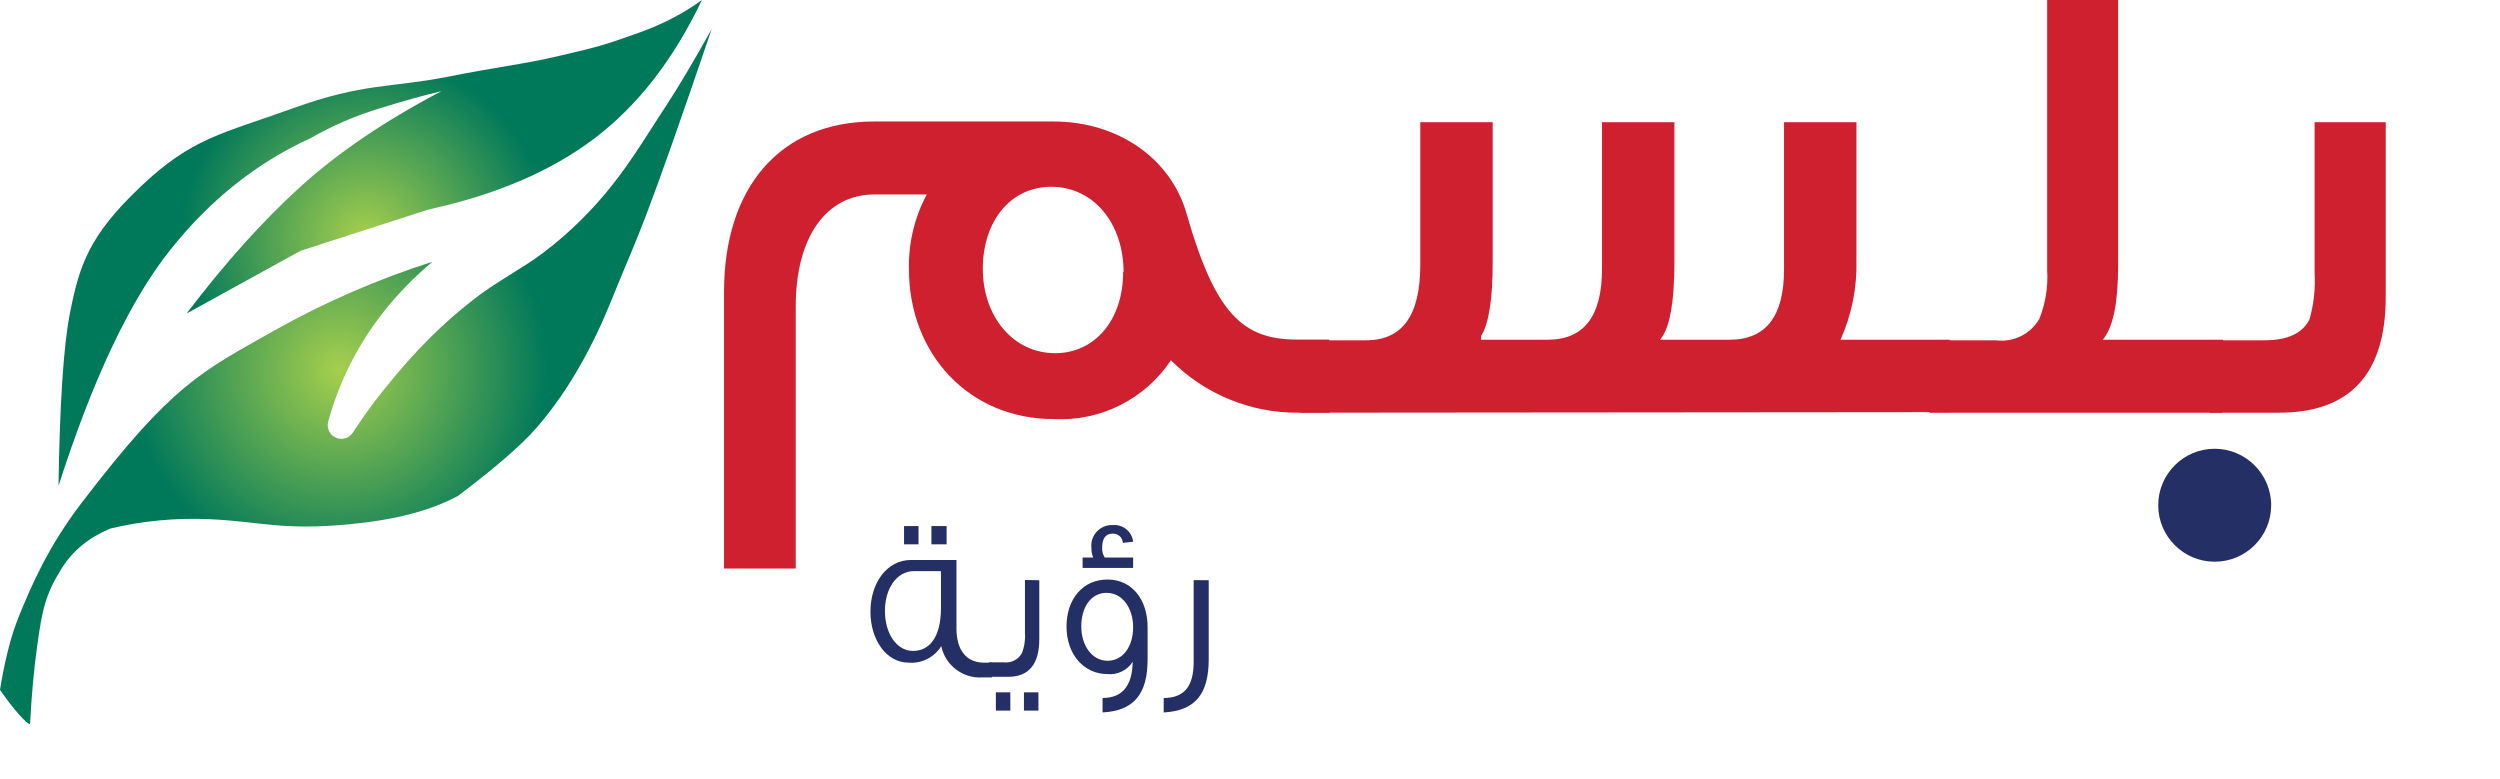 <?xml version="1.0" encoding="UTF-8"?>
<svg width="183px" height="57px" viewBox="0 0 183 57" version="1.1" xmlns="http://www.w3.org/2000/svg" xmlns:xlink="http://www.w3.org/1999/xlink">
    <title>Balsam- Arabic-Vision</title>
    <defs>
        <radialGradient cx="47.713%" cy="49.015%" fx="47.713%" fy="49.015%" r="31.413%" gradientTransform="translate(0.477,0.49),scale(0.976,1),rotate(-159.261),translate(-0.477,-0.49)" id="radialGradient-1">
            <stop stop-color="#A6CF4D" offset="0%"></stop>
            <stop stop-color="#00785A" offset="95.41%"></stop>
            <stop stop-color="#00785A" offset="100%"></stop>
        </radialGradient>
        <radialGradient cx="47.713%" cy="49.015%" fx="47.713%" fy="49.015%" r="39.577%" gradientTransform="translate(0.477,0.49),scale(0.755,1),rotate(-163.676),translate(-0.477,-0.49)" id="radialGradient-2">
            <stop stop-color="#A6CF4D" offset="0%"></stop>
            <stop stop-color="#00785A" offset="95.41%"></stop>
            <stop stop-color="#00785A" offset="100%"></stop>
        </radialGradient>
    </defs>
    <g id="Balsam--Arabic-Vision" stroke="none" stroke-width="1" fill="none" fill-rule="evenodd">
        <g id="Group-2" fill-rule="nonzero">
            <g id="Group-4">
                <path d="M31.654,19.159 C29.026,21.366 27,23.908 25.575,26.784 C24.931,28.082 24.414,29.44 24.024,30.858 L24.024,30.858 C23.878,31.39 24.191,31.941 24.723,32.087 C25.143,32.203 25.589,32.033 25.827,31.668 C26.531,30.585 27.251,29.583 27.986,28.664 C30.514,25.497 32.487,23.638 34.589,21.979 C36.278,20.645 38.165,19.703 39.725,18.532 C41.856,16.933 43.54,15.152 44.756,13.623 C46.334,11.64 47.497,9.657 48.739,7.774 C49.597,6.474 50.715,4.594 52.093,2.134 C49.939,8.476 48.332,13.036 47.271,15.817 C46.46,17.945 45.594,19.89 44.756,21.979 C43.439,25.258 41.647,28.572 39.306,31.275 C38.197,32.554 36.275,34.225 33.541,36.288 C31.576,37.365 28.921,38.061 25.575,38.377 C20.556,38.85 19.076,38.168 15.342,38.005 C12.852,37.896 10.429,38.124 8.071,38.69 C6.503,39.345 5.315,40.32 4.507,41.615 C3.295,43.558 3.087,44.679 2.725,47.255 C2.484,48.972 2.309,50.887 2.201,53 C2.078,53.009 1.799,52.765 1.363,52.268 C0.927,51.772 0.472,51.18 -3.51906988e-13,50.493 C0.353,48.316 0.808,46.54 1.363,45.166 C2.334,42.761 3.588,39.931 5.974,36.81 C12.621,28.117 14.694,27.233 20.124,24.172 C23.745,22.132 27.588,20.461 31.654,19.159 Z" id="Rectangle" fill="url(#radialGradient-1)"></path>
                <path d="M10.29,13.665 C14.069,10.076 16.245,9.803 21.44,7.928 C26.634,6.053 28.619,6.435 32.693,5.633 C36.767,4.83 38.237,4.725 41.029,4.068 C43.821,3.412 44.143,3.333 46.76,2.399 C48.504,1.777 50.044,0.977 51.379,2.3910327e-14 C49.313,4.344 46.696,7.716 43.53,10.118 C40.363,12.52 36.311,14.259 31.373,15.334 L21.995,18.359 L13.659,22.949 C16.464,19.256 19.243,16.161 21.995,13.665 C24.748,11.169 28.187,8.839 32.311,6.676 C31.107,6.954 29.602,7.371 27.796,7.928 C25.99,8.484 24.299,9.214 22.725,10.118 C18.765,11.926 15.327,14.673 12.409,18.359 C9.492,22.045 6.782,27.782 4.282,35.57 C4.374,29.52 4.652,25.313 5.115,22.949 C5.81,19.402 6.512,17.253 10.29,13.665 Z" id="Rectangle" fill="url(#radialGradient-2)"></path>
            </g>
        </g>
        <g id="Group-56" transform="translate(53, 0)" fill-rule="nonzero">
            <g id="Group-57">
                <path d="M113.25,36.994 C113.245,39.276 111.391,41.121 109.109,41.117 C106.828,41.113 104.98,39.262 104.982,36.98 C104.984,34.698 106.835,32.849 109.116,32.849 C111.401,32.855 113.25,34.709 113.25,36.994" id="Path" fill="#242F65"></path>
                <path d="M44.319,30.21 L42.029,30.21 C38.534,30.234 35.176,28.851 32.712,26.373 C30.814,29.221 27.554,30.857 24.136,30.676 C17.914,30.676 13.536,25.896 13.536,19.716 C13.49,17.807 13.94,15.919 14.84,14.236 L11.003,14.236 C7.494,14.236 5.247,17.331 5.247,22.44 L5.247,41.616 L6.7785777e-13,41.616 L6.7785777e-13,21.348 C6.7785777e-13,13.812 4.028,8.893 11.003,8.893 L24.115,8.893 C28.8,8.893 32.69,11.565 33.856,15.635 C35.976,23.055 38.022,24.857 41.965,24.857 L44.297,24.857 L44.319,30.21 Z M29.245,19.907 C29.245,16.441 27.125,13.674 23.945,13.674 C20.956,13.674 18.942,16.207 18.942,19.674 C18.942,23.14 21.136,25.853 24.242,25.853 C27.104,25.853 29.214,23.468 29.214,19.907" id="Shape" fill="#CE202F"></path>
                <path d="M42.209,30.21 L42.209,24.91 L46.99,24.91 C49.661,24.91 50.965,23.087 50.965,19.387 L50.965,8.946 L56.265,8.946 L56.265,19.154 C56.265,21.921 55.979,23.702 55.417,24.592 L55.417,24.868 L60.293,24.868 C62.953,24.868 64.268,23.14 64.268,19.674 L64.268,8.946 L69.568,8.946 L69.568,19.154 C69.568,22.207 69.197,24.126 68.508,24.868 L73.606,24.868 C76.278,24.868 77.592,23.14 77.592,19.716 L77.592,8.946 L82.892,8.946 L82.892,19.069 C82.94,21.065 82.542,23.046 81.726,24.868 L89.729,24.868 L89.729,30.168 L42.209,30.21 Z" id="Path" fill="#CE202F"></path>
                <path d="M109.646,30.21 L88.245,30.21 L88.245,24.91 L93.11,24.91 C94.395,25.077 95.653,24.448 96.29,23.32 C96.737,22.189 96.929,20.972 96.852,19.758 L96.852,0 L102.046,0 L102.046,19.44 C102.046,22.207 101.675,23.977 100.923,24.868 L109.731,24.868 L109.646,30.21 Z" id="Path" fill="#CE202F"></path>
                <path d="M121.635,21.73 C121.635,27.401 119.006,30.21 113.812,30.21 L108.756,30.21 L108.756,24.91 L112.731,24.91 C114.469,24.91 115.54,24.401 116.059,23.373 C116.37,22.274 116.495,21.132 116.43,19.992 L116.43,8.946 L121.635,8.946 L121.635,21.73 Z" id="Path" fill="#CE202F"></path>
                <path d="M19.61,49.587 L18.889,49.587 C17.463,49.669 16.192,48.695 15.9,47.297 C15.393,48.119 14.467,48.586 13.504,48.506 C11.904,48.506 10.717,46.863 10.717,44.774 C10.717,42.686 11.904,40.99 13.695,40.99 L17.013,40.99 L17.013,46.015 C17.013,47.583 17.744,48.506 19.016,48.506 L19.61,48.506 L19.61,49.587 Z M15.879,44.573 L15.879,41.806 L13.897,41.806 C12.656,41.806 11.777,43.068 11.777,44.711 C11.777,46.354 12.614,47.647 13.833,47.647 C15.052,47.647 15.858,46.629 15.879,44.573 Z M14.236,39.845 L13.176,39.845 L13.176,38.51 L14.236,38.51 L14.236,39.845 Z M16.292,39.845 L15.179,39.845 L15.179,38.51 L16.292,38.51 L16.292,39.845 Z" id="Shape" fill="#242F65"></path>
                <path d="M23.076,42.474 L23.076,46.788 C23.076,48.622 22.313,49.544 20.776,49.544 L19.398,49.544 L19.398,48.484 L20.458,48.484 C20.995,48.554 21.521,48.295 21.794,47.827 C21.986,47.35 22.065,46.835 22.027,46.322 L22.027,42.453 L23.076,42.474 Z M20.956,52.014 L19.896,52.014 L19.896,50.679 L20.956,50.679 L20.956,52.014 Z M23.013,52.014 L21.953,52.014 L21.953,50.679 L23.013,50.679 L23.013,52.014 Z" id="Shape" fill="#242F65"></path>
                <path d="M31.005,45.919 L31.005,48.251 C31.005,50.806 30.009,52.025 27.708,52.152 L27.708,51.092 C29.15,51.092 29.881,50.212 29.913,48.442 C29.517,49.066 28.804,49.414 28.069,49.343 C26.341,49.343 25.069,47.901 25.069,45.866 C25.069,43.831 26.277,42.421 28.069,42.421 C29.86,42.421 31.005,43.884 31.005,45.919 Z M29.945,45.919 C29.945,44.509 29.161,43.396 28.005,43.396 C26.85,43.396 26.15,44.456 26.15,45.856 C26.15,47.255 26.935,48.368 28.079,48.368 C29.224,48.368 29.945,47.287 29.945,45.919 Z M29.945,39.655 L29.192,39.739 C29.184,39.551 29.101,39.374 28.962,39.246 C28.823,39.119 28.639,39.052 28.45,39.061 C27.931,39.061 27.677,39.411 27.677,40.121 C27.67,40.365 27.736,40.605 27.867,40.81 L29.945,40.81 L29.945,41.573 L26.246,41.573 L26.246,40.81 L27.019,40.81 C26.932,40.591 26.888,40.357 26.892,40.121 C26.839,39.68 26.982,39.238 27.285,38.913 C27.587,38.588 28.018,38.414 28.461,38.436 C29.204,38.374 29.862,38.914 29.945,39.655 L29.945,39.655 Z" id="Shape" fill="#242F65"></path>
                <path d="M35.478,42.474 L35.478,48.251 C35.478,50.806 34.492,52.025 32.182,52.152 L32.182,51.092 C33.644,51.092 34.376,50.297 34.376,48.442 L34.376,42.464 L35.478,42.474 Z" id="Path" fill="#242F65"></path>
            </g>
        </g>
    </g>
</svg>